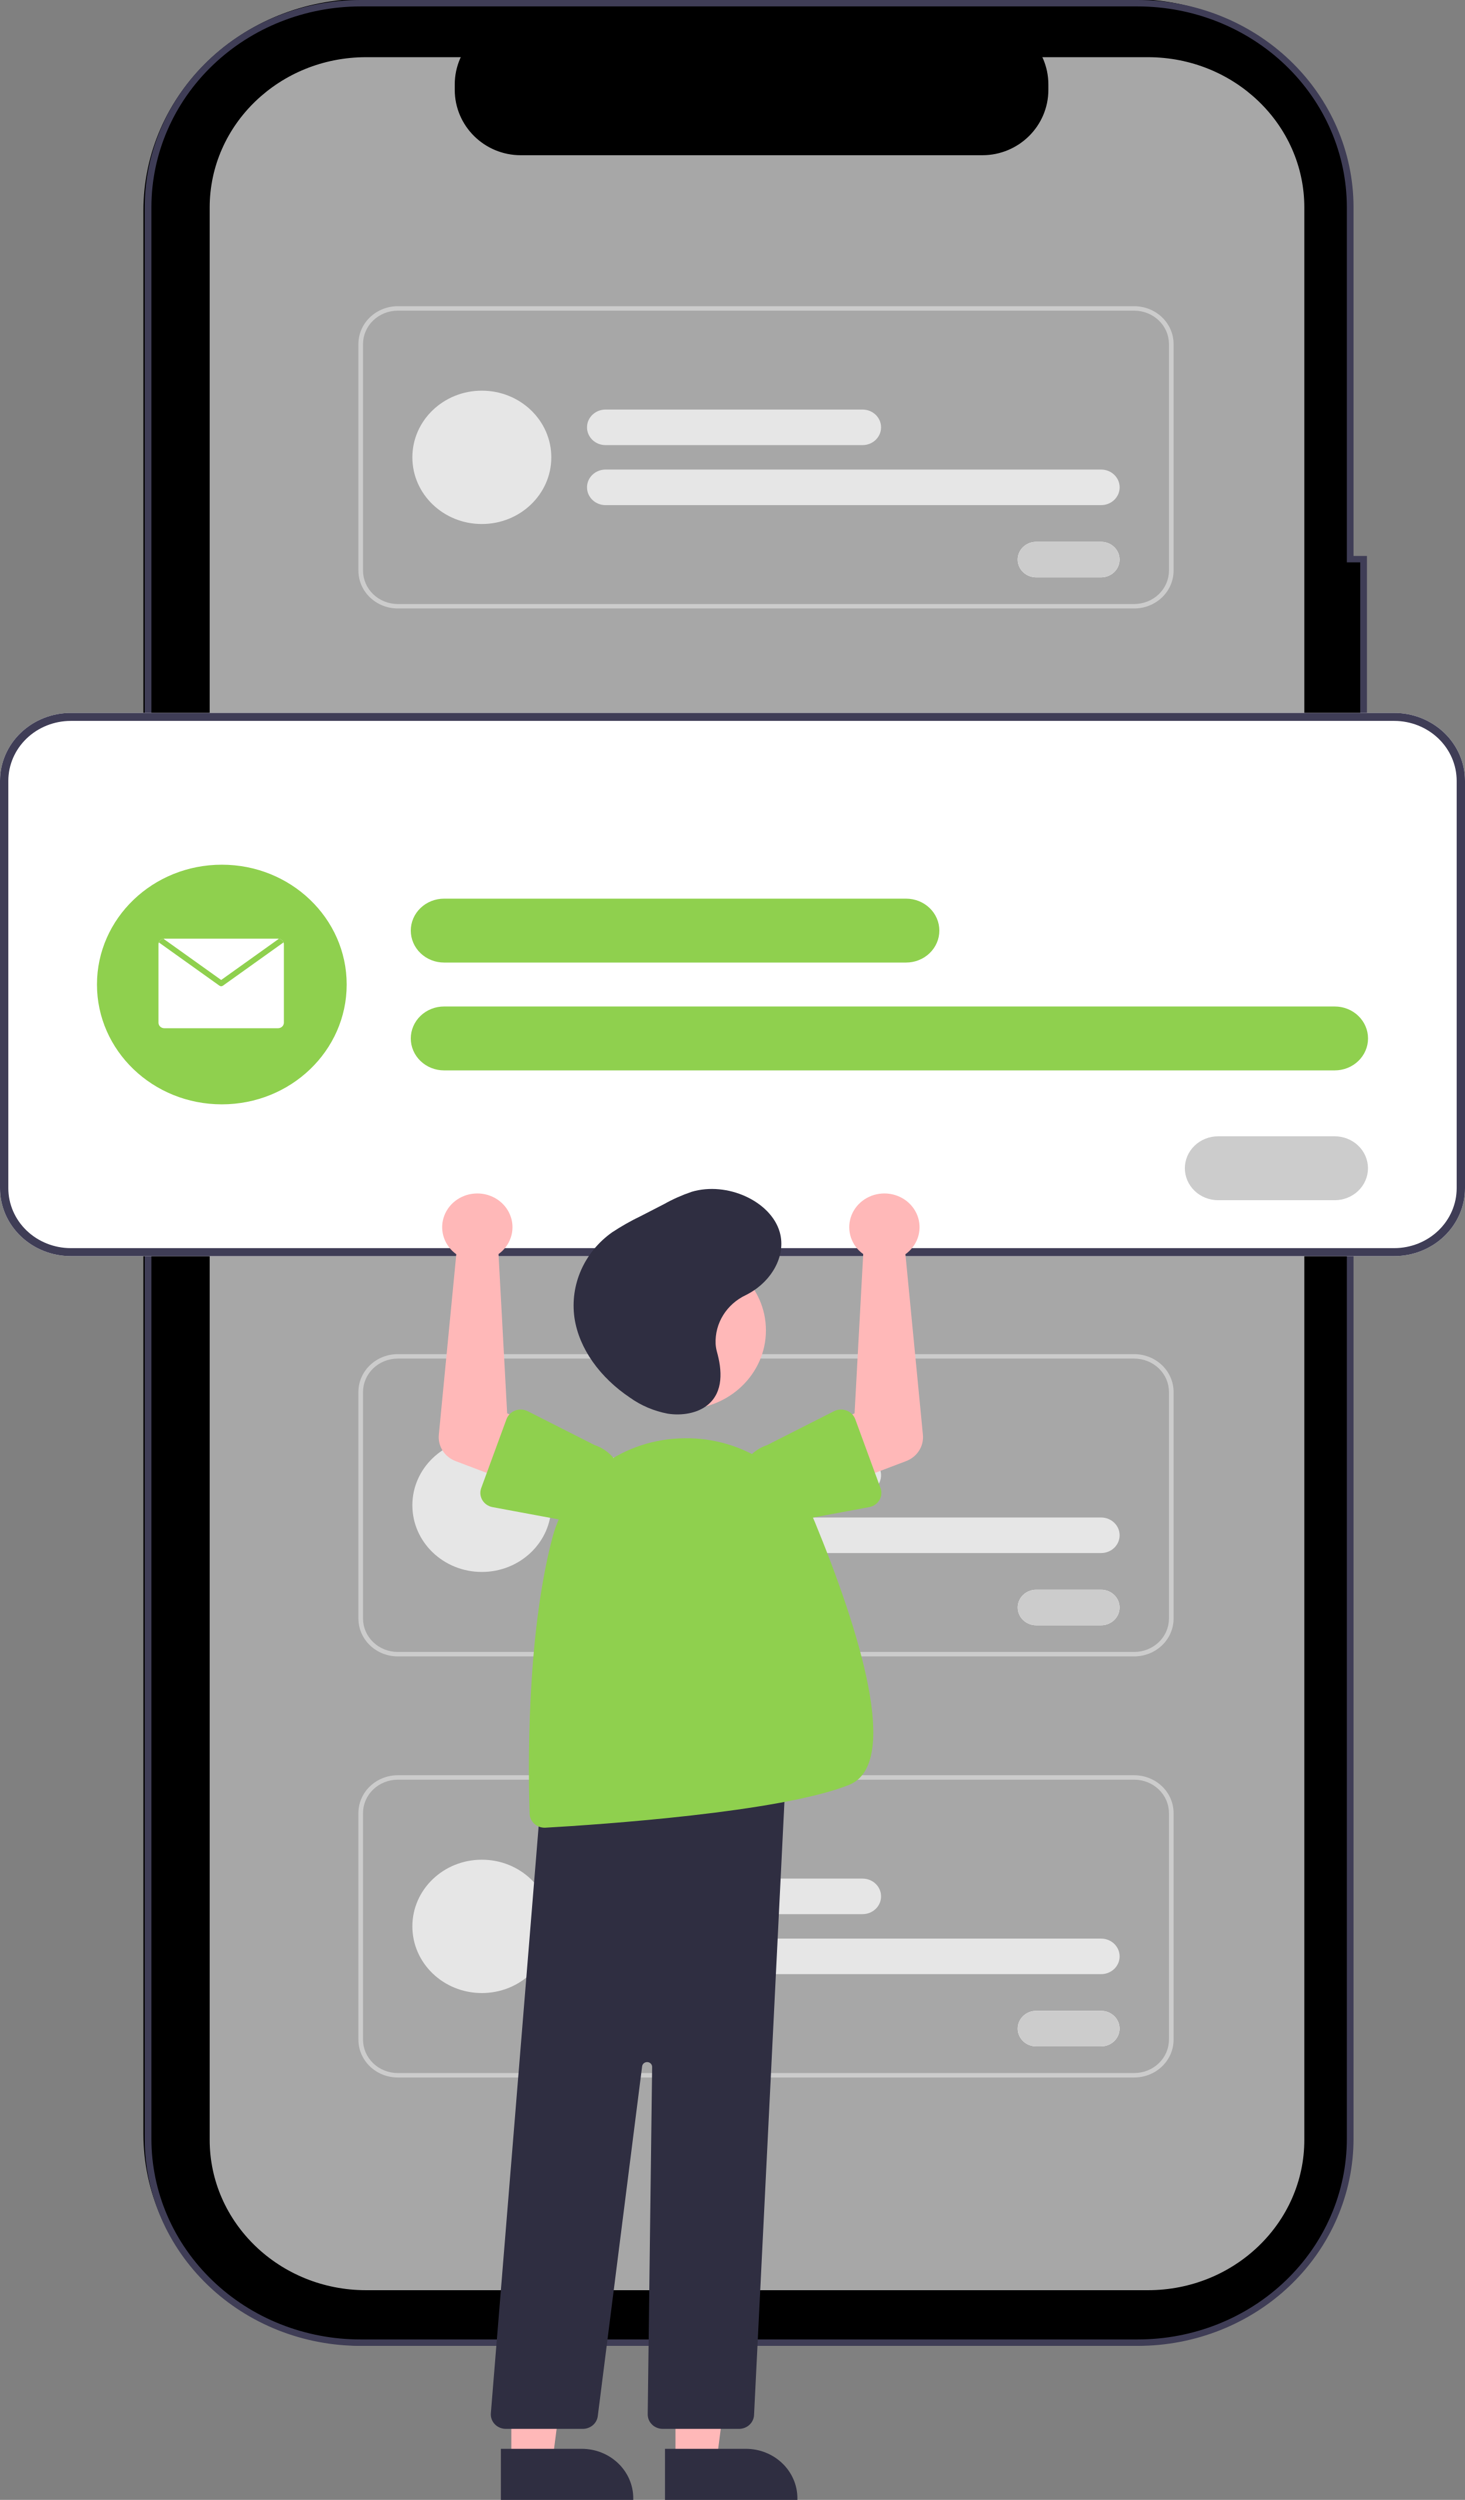 <svg xmlns="http://www.w3.org/2000/svg" width="269" height="459" viewBox="0 0 269 459" fill="none"><rect x="0" y="0" width="269" height="459" fill="#808080" stroke="none"/><g clip-path="url(#clip0_359_792)"><path d="M207.747 0.312H66.819C44.733 0.312 26.829 17.494 26.829 38.688V391.809C26.829 413.003 44.733 430.185 66.819 430.185H207.747C229.833 430.185 247.737 413.003 247.737 391.809V38.688C247.737 17.494 229.833 0.312 207.747 0.312Z" fill="black" stroke="black"></path><path d="M210.783 10H67.217C51.081 10 38 22.586 38 38.111V392.889C38 408.414 51.081 421 67.217 421H210.783C226.919 421 240 408.414 240 392.889V38.111C240 22.586 226.919 10 210.783 10Z" fill="#A7A7A7" stroke="black"></path><path d="M180.377 4H95.623C89.204 4 84 9.157 84 15.519V16.481C84 22.843 89.204 28 95.623 28H180.377C186.796 28 192 22.843 192 16.481V15.519C192 9.157 186.796 4 180.377 4Z" fill="black" stroke="black"></path><path d="M249.551 102.818H246.257V137.142H249.551V102.818Z" fill="black" stroke="black"></path><path d="M208.923 430.723H66.18C60.979 430.723 55.828 429.74 51.022 427.83C46.217 425.92 41.85 423.12 38.172 419.59C34.494 416.061 31.576 411.87 29.586 407.259C27.595 402.647 26.57 397.704 26.571 392.712V38.011C26.582 27.933 30.759 18.272 38.185 11.146C45.611 4.02 55.679 0.011 66.18 0H208.923C219.424 0.011 229.492 4.02 236.918 11.146C244.344 18.272 248.521 27.933 248.532 38.011V102.075H250.992V149.278H248.532V392.712C248.532 402.793 244.359 412.462 236.931 419.59C229.503 426.718 219.428 430.723 208.923 430.723ZM66.18 1.18C56.005 1.191 46.249 5.075 39.054 11.98C31.859 18.885 27.812 28.246 27.801 38.011V392.712C27.801 397.549 28.793 402.338 30.722 406.807C32.651 411.275 35.478 415.335 39.042 418.755C42.605 422.176 46.836 424.888 51.493 426.739C56.149 428.59 61.14 429.543 66.18 429.543H208.923C219.102 429.543 228.864 425.663 236.061 418.756C243.259 411.849 247.302 402.481 247.302 392.713V148.098H249.762V103.256H247.302V38.011C247.291 28.246 243.244 18.885 236.049 11.98C228.854 5.075 219.098 1.191 208.923 1.18H66.18Z" fill="#3F3D56"></path><path d="M256.009 230.635H12.992C9.547 230.631 6.245 229.316 3.809 226.979C1.374 224.642 0.004 221.473 0 218.168V143.365C0.004 140.06 1.374 136.891 3.809 134.554C6.245 132.217 9.547 130.902 12.992 130.898H256.009C259.453 130.902 262.755 132.217 265.191 134.554C267.626 136.891 268.996 140.06 269 143.365V218.168C268.996 221.473 267.626 224.642 265.191 226.979C262.755 229.316 259.453 230.631 256.009 230.635Z" fill="white"></path><path d="M256.009 230.635H12.992C9.547 230.631 6.245 229.316 3.809 226.979C1.374 224.642 0.004 221.473 0 218.168V143.365C0.004 140.06 1.374 136.891 3.809 134.554C6.245 132.217 9.547 130.902 12.992 130.898H256.009C259.453 130.902 262.755 132.217 265.191 134.554C267.626 136.891 268.996 140.06 269 143.365V218.168C268.996 221.473 267.626 224.642 265.191 226.979C262.755 229.316 259.453 230.631 256.009 230.635ZM12.992 132.365C9.952 132.368 7.039 133.528 4.89 135.591C2.741 137.653 1.532 140.449 1.528 143.365V218.168C1.532 221.084 2.741 223.88 4.89 225.942C7.039 228.005 9.952 229.165 12.992 229.168H256.009C259.048 229.165 261.961 228.005 264.11 225.942C266.259 223.88 267.468 221.084 267.472 218.168V143.365C267.468 140.449 266.259 137.653 264.11 135.591C261.961 133.528 259.048 132.368 256.009 132.365H12.992Z" fill="#3F3D56"></path><path d="M166.368 176.733H81.541C79.92 176.733 78.365 176.115 77.218 175.015C76.072 173.915 75.428 172.422 75.428 170.866C75.428 169.31 76.072 167.818 77.218 166.718C78.365 165.618 79.92 165 81.541 165H166.368C167.99 165 169.545 165.618 170.691 166.718C171.838 167.818 172.482 169.31 172.482 170.866C172.482 172.422 171.838 173.915 170.691 175.015C169.545 176.115 167.99 176.733 166.368 176.733Z" fill="#8FD04E"></path><path d="M245.081 196.533H81.541C79.92 196.533 78.365 195.915 77.218 194.815C76.072 193.715 75.428 192.223 75.428 190.667C75.428 189.111 76.072 187.618 77.218 186.518C78.365 185.418 79.92 184.8 81.541 184.8H245.081C246.703 184.8 248.258 185.418 249.404 186.518C250.551 187.618 251.195 189.111 251.195 190.667C251.195 192.223 250.551 193.715 249.404 194.815C248.258 195.915 246.703 196.533 245.081 196.533Z" fill="#8FD04E"></path><path d="M40.732 202.767C53.393 202.767 63.658 192.917 63.658 180.767C63.658 168.616 53.393 158.766 40.732 158.766C28.07 158.766 17.805 168.616 17.805 180.767C17.805 192.917 28.07 202.767 40.732 202.767Z" fill="#8FD04E"></path><path d="M245.072 220.368H223.674C222.053 220.368 220.498 219.75 219.351 218.65C218.205 217.549 217.561 216.057 217.561 214.501C217.561 212.945 218.205 211.453 219.351 210.353C220.498 209.252 222.053 208.634 223.674 208.634H245.072C245.875 208.634 246.67 208.786 247.412 209.081C248.153 209.376 248.827 209.808 249.395 210.353C249.963 210.897 250.413 211.544 250.72 212.256C251.028 212.968 251.186 213.731 251.186 214.501C251.186 215.272 251.028 216.034 250.72 216.746C250.413 217.458 249.963 218.105 249.395 218.65C248.827 219.194 248.153 219.627 247.412 219.921C246.67 220.216 245.875 220.368 245.072 220.368Z" fill="white"></path><path d="M245.072 220.368H223.674C222.053 220.368 220.498 219.75 219.351 218.65C218.205 217.549 217.561 216.057 217.561 214.501C217.561 212.945 218.205 211.453 219.351 210.353C220.498 209.252 222.053 208.634 223.674 208.634H245.072C245.875 208.634 246.67 208.786 247.412 209.081C248.153 209.376 248.827 209.808 249.395 210.353C249.963 210.897 250.413 211.544 250.72 212.256C251.028 212.968 251.186 213.731 251.186 214.501C251.186 215.272 251.028 216.034 250.72 216.746C250.413 217.458 249.963 218.105 249.395 218.65C248.827 219.194 248.153 219.627 247.412 219.921C246.67 220.216 245.875 220.368 245.072 220.368Z" fill="#CCCCCC"></path><path d="M208.263 111.72H73.038C71.122 111.718 69.284 110.987 67.929 109.686C66.574 108.386 65.811 106.622 65.809 104.783V63.16C65.811 61.321 66.574 59.558 67.929 58.257C69.284 56.957 71.122 56.225 73.038 56.223H208.263C210.179 56.225 212.017 56.957 213.372 58.257C214.727 59.558 215.489 61.321 215.492 63.16V104.783C215.489 106.622 214.727 108.386 213.372 109.686C212.017 110.987 210.179 111.718 208.263 111.72ZM73.038 57.039C71.347 57.041 69.726 57.687 68.53 58.834C67.334 59.982 66.662 61.538 66.66 63.16V104.783C66.662 106.406 67.334 107.962 68.53 109.109C69.726 110.257 71.347 110.902 73.038 110.904H208.263C209.954 110.902 211.575 110.257 212.771 109.109C213.967 107.962 214.639 106.406 214.641 104.783V63.16C214.639 61.538 213.967 59.982 212.771 58.834C211.575 57.687 209.954 57.041 208.263 57.039H73.038Z" fill="#CCCCCC"></path><path d="M158.383 81.727H111.182C110.281 81.726 109.417 81.382 108.78 80.77C108.143 80.157 107.785 79.328 107.785 78.463C107.785 77.598 108.143 76.768 108.78 76.156C109.417 75.544 110.281 75.199 111.182 75.198H158.383C159.285 75.199 160.149 75.544 160.786 76.156C161.423 76.768 161.78 77.598 161.78 78.463C161.78 79.328 161.423 80.157 160.786 80.77C160.149 81.382 159.285 81.726 158.383 81.727Z" fill="#E6E6E6"></path><path d="M202.182 92.745H111.182C110.281 92.744 109.416 92.4 108.779 91.788C108.142 91.176 107.785 90.346 107.785 89.481C107.785 88.616 108.142 87.786 108.779 87.174C109.416 86.562 110.281 86.218 111.182 86.216H202.182C202.629 86.216 203.072 86.3 203.485 86.463C203.899 86.627 204.274 86.868 204.59 87.171C204.907 87.474 205.158 87.834 205.329 88.231C205.5 88.627 205.588 89.052 205.588 89.481C205.588 89.91 205.5 90.335 205.329 90.731C205.158 91.127 204.907 91.488 204.59 91.791C204.274 92.094 203.899 92.334 203.485 92.498C203.072 92.662 202.629 92.746 202.182 92.745Z" fill="#E6E6E6"></path><path d="M88.474 96.214C95.519 96.214 101.231 90.733 101.231 83.972C101.231 77.211 95.519 71.73 88.474 71.73C81.428 71.73 75.717 77.211 75.717 83.972C75.717 90.733 81.428 96.214 88.474 96.214Z" fill="#E6E6E6"></path><path d="M202.177 106.008H190.27C189.823 106.008 189.38 105.924 188.967 105.76C188.554 105.597 188.178 105.356 187.862 105.053C187.546 104.75 187.295 104.39 187.123 103.993C186.952 103.597 186.864 103.172 186.864 102.743C186.864 102.314 186.952 101.889 187.123 101.493C187.295 101.096 187.546 100.736 187.862 100.433C188.178 100.13 188.554 99.89 188.967 99.726C189.38 99.562 189.823 99.478 190.27 99.478H202.177C203.078 99.48 203.943 99.824 204.58 100.436C205.217 101.048 205.574 101.878 205.574 102.743C205.574 103.608 205.217 104.438 204.58 105.05C203.943 105.662 203.078 106.006 202.177 106.008Z" fill="white"></path><path d="M202.177 106.008H190.27C189.823 106.008 189.38 105.924 188.967 105.76C188.554 105.597 188.178 105.356 187.862 105.053C187.546 104.75 187.295 104.39 187.123 103.993C186.952 103.597 186.864 103.172 186.864 102.743C186.864 102.314 186.952 101.889 187.123 101.493C187.295 101.096 187.546 100.736 187.862 100.433C188.178 100.13 188.554 99.89 188.967 99.726C189.38 99.562 189.823 99.478 190.27 99.478H202.177C203.078 99.48 203.943 99.824 204.58 100.436C205.217 101.048 205.574 101.878 205.574 102.743C205.574 103.608 205.217 104.438 204.58 105.05C203.943 105.662 203.078 106.006 202.177 106.008Z" fill="#CCCCCC"></path><path d="M208.263 304.13H73.038C71.122 304.127 69.284 303.396 67.929 302.095C66.574 300.795 65.811 299.032 65.809 297.192V255.569C65.811 253.73 66.574 251.967 67.929 250.666C69.284 249.366 71.122 248.634 73.038 248.632H208.263C210.179 248.634 212.017 249.366 213.372 250.666C214.727 251.967 215.489 253.73 215.492 255.569V297.192C215.489 299.032 214.727 300.795 213.372 302.095C212.017 303.396 210.179 304.127 208.263 304.13ZM73.038 249.448C71.347 249.45 69.726 250.096 68.53 251.243C67.334 252.391 66.662 253.947 66.66 255.569V297.192C66.662 298.815 67.334 300.371 68.53 301.519C69.726 302.666 71.347 303.312 73.038 303.313H208.263C209.954 303.312 211.575 302.666 212.771 301.519C213.967 300.371 214.639 298.815 214.641 297.192V255.569C214.639 253.947 213.967 252.391 212.771 251.243C211.575 250.096 209.954 249.45 208.263 249.448H73.038Z" fill="#CCCCCC"></path><path d="M158.383 274.136H111.182C110.28 274.136 109.415 273.793 108.777 273.18C108.139 272.568 107.78 271.738 107.78 270.872C107.78 270.006 108.139 269.176 108.777 268.564C109.415 267.951 110.28 267.607 111.182 267.607H158.383C159.285 267.609 160.149 267.953 160.786 268.565C161.423 269.177 161.78 270.007 161.78 270.872C161.78 271.737 161.423 272.567 160.786 273.179C160.149 273.791 159.285 274.135 158.383 274.136Z" fill="#E6E6E6"></path><path d="M202.182 285.154H111.182C110.281 285.153 109.416 284.808 108.779 284.196C108.142 283.584 107.785 282.755 107.785 281.89C107.785 281.025 108.142 280.195 108.779 279.583C109.416 278.971 110.281 278.626 111.182 278.625H202.182C203.084 278.625 203.95 278.969 204.588 279.581C205.225 280.193 205.584 281.024 205.584 281.89C205.584 282.755 205.225 283.586 204.588 284.198C203.95 284.81 203.084 285.154 202.182 285.154Z" fill="#E6E6E6"></path><path d="M88.474 288.623C95.519 288.623 101.231 283.142 101.231 276.381C101.231 269.62 95.519 264.139 88.474 264.139C81.428 264.139 75.717 269.62 75.717 276.381C75.717 283.142 81.428 288.623 88.474 288.623Z" fill="#E6E6E6"></path><path d="M202.177 298.416H190.271C189.368 298.416 188.503 298.072 187.865 297.46C187.227 296.848 186.869 296.018 186.869 295.152C186.869 294.286 187.227 293.456 187.865 292.843C188.503 292.231 189.368 291.887 190.271 291.887H202.177C203.079 291.888 203.943 292.233 204.58 292.845C205.217 293.457 205.574 294.287 205.574 295.152C205.574 296.017 205.217 296.846 204.58 297.459C203.943 298.071 203.079 298.415 202.177 298.416Z" fill="white"></path><path d="M202.177 298.416H190.271C189.368 298.416 188.503 298.072 187.865 297.46C187.227 296.848 186.869 296.018 186.869 295.152C186.869 294.286 187.227 293.456 187.865 292.843C188.503 292.231 189.368 291.887 190.271 291.887H202.177C203.079 291.888 203.943 292.233 204.58 292.845C205.217 293.457 205.574 294.287 205.574 295.152C205.574 296.017 205.217 296.846 204.58 297.459C203.943 298.071 203.079 298.415 202.177 298.416Z" fill="#CCCCCC"></path><path d="M208.263 381.447H73.038C71.122 381.445 69.284 380.714 67.929 379.413C66.574 378.113 65.811 376.349 65.809 374.51V332.887C65.811 331.048 66.574 329.285 67.929 327.984C69.284 326.684 71.122 325.952 73.038 325.95H208.263C210.179 325.952 212.017 326.684 213.372 327.984C214.727 329.285 215.489 331.048 215.492 332.887V374.51C215.489 376.349 214.727 378.113 213.372 379.413C212.017 380.714 210.179 381.445 208.263 381.447ZM73.038 326.766C71.347 326.768 69.726 327.414 68.53 328.561C67.334 329.709 66.662 331.264 66.66 332.887V374.51C66.662 376.133 67.334 377.689 68.53 378.836C69.726 379.984 71.347 380.629 73.038 380.631H208.263C209.954 380.629 211.575 379.984 212.771 378.836C213.967 377.689 214.639 376.133 214.641 374.51V332.887C214.639 331.264 213.967 329.709 212.771 328.561C211.575 327.414 209.954 326.768 208.263 326.766H73.038Z" fill="#CCCCCC"></path><path d="M158.383 351.454H111.182C110.28 351.454 109.415 351.11 108.777 350.498C108.139 349.886 107.78 349.056 107.78 348.19C107.78 347.324 108.139 346.494 108.777 345.881C109.415 345.269 110.28 344.925 111.182 344.925H158.383C159.285 344.926 160.149 345.271 160.786 345.883C161.423 346.495 161.78 347.325 161.78 348.19C161.78 349.055 161.423 349.885 160.786 350.497C160.149 351.109 159.285 351.453 158.383 351.454Z" fill="#E6E6E6"></path><path d="M202.182 362.472H111.182C110.281 362.471 109.416 362.126 108.779 361.514C108.142 360.902 107.785 360.072 107.785 359.207C107.785 358.342 108.142 357.513 108.779 356.901C109.416 356.289 110.281 355.944 111.182 355.943H202.182C203.084 355.943 203.95 356.287 204.588 356.899C205.225 357.511 205.584 358.342 205.584 359.207C205.584 360.073 205.225 360.904 204.588 361.516C203.95 362.128 203.084 362.472 202.182 362.472Z" fill="#E6E6E6"></path><path d="M88.474 365.941C95.519 365.941 101.231 360.46 101.231 353.699C101.231 346.938 95.519 341.457 88.474 341.457C81.428 341.457 75.717 346.938 75.717 353.699C75.717 360.46 81.428 365.941 88.474 365.941Z" fill="#E6E6E6"></path><path d="M202.177 375.734H190.271C189.368 375.734 188.503 375.39 187.865 374.778C187.227 374.166 186.869 373.335 186.869 372.47C186.869 371.604 187.227 370.773 187.865 370.161C188.503 369.549 189.368 369.205 190.271 369.205H202.177C203.079 369.206 203.943 369.551 204.58 370.163C205.217 370.775 205.574 371.605 205.574 372.47C205.574 373.335 205.217 374.164 204.58 374.776C203.943 375.389 203.079 375.733 202.177 375.734Z" fill="white"></path><path d="M202.177 375.734H190.271C189.368 375.734 188.503 375.39 187.865 374.778C187.227 374.166 186.869 373.335 186.869 372.47C186.869 371.604 187.227 370.773 187.865 370.161C188.503 369.549 189.368 369.205 190.271 369.205H202.177C203.079 369.206 203.943 369.551 204.58 370.163C205.217 370.775 205.574 371.605 205.574 372.47C205.574 373.335 205.217 374.164 204.58 374.776C203.943 375.389 203.079 375.733 202.177 375.734Z" fill="#CCCCCC"></path><path d="M124.027 451.986H131.568L135.154 424.076L124.026 424.076L124.027 451.986Z" fill="#FFB8B8"></path><path d="M122.104 449.624L136.953 449.623H136.954C138.196 449.623 139.427 449.858 140.575 450.314C141.723 450.771 142.766 451.44 143.645 452.283C144.524 453.126 145.221 454.127 145.697 455.229C146.172 456.331 146.417 457.512 146.417 458.704V458.999L122.104 459L122.104 449.624Z" fill="#2F2E41"></path><path d="M93.89 451.986H101.431L105.017 424.076L93.889 424.076L93.89 451.986Z" fill="#FFB8B8"></path><path d="M91.967 449.624L106.816 449.623H106.817C108.06 449.623 109.29 449.858 110.438 450.314C111.586 450.771 112.63 451.44 113.508 452.283C114.387 453.126 115.084 454.127 115.56 455.229C116.035 456.331 116.28 457.512 116.28 458.704V458.999L91.967 459L91.967 449.624Z" fill="#2F2E41"></path><path d="M125.532 258.762C133.875 258.762 140.638 252.272 140.638 244.266C140.638 236.26 133.875 229.77 125.532 229.77C117.189 229.77 110.426 236.26 110.426 244.266C110.426 252.272 117.189 258.762 125.532 258.762Z" fill="#FFB8B8"></path><path d="M135.69 445.962H121.698C121.331 445.962 120.969 445.892 120.631 445.757C120.293 445.621 119.986 445.423 119.729 445.173C119.471 444.923 119.268 444.626 119.131 444.3C118.994 443.974 118.926 443.625 118.93 443.274L119.743 379.513C119.746 379.286 119.659 379.067 119.499 378.901C119.339 378.734 119.118 378.633 118.883 378.618C118.647 378.603 118.414 378.675 118.233 378.82C118.051 378.964 117.934 379.17 117.905 379.395L109.761 443.627C109.679 444.271 109.355 444.864 108.849 445.294C108.342 445.724 107.69 445.962 107.014 445.962H92.887C92.505 445.962 92.128 445.887 91.778 445.74C91.429 445.593 91.114 445.379 90.855 445.11C90.596 444.841 90.398 444.523 90.272 444.177C90.147 443.832 90.098 443.464 90.128 443.099L99.456 328.554L99.71 328.527L144.38 323.898L138.455 443.432C138.422 444.115 138.116 444.758 137.601 445.229C137.086 445.7 136.402 445.963 135.69 445.962Z" fill="#2F2E41"></path><path d="M100 335.586C99.282 335.584 98.593 335.315 98.079 334.835C97.564 334.355 97.264 333.701 97.242 333.013C96.998 325.77 96.581 300.709 101.438 282.311C102.764 277.285 105.739 272.801 109.925 269.524C114.111 266.246 119.285 264.348 124.682 264.109C129.994 263.831 135.263 265.165 139.74 267.922C144.218 270.679 147.677 274.719 149.627 279.469C157.792 299.361 165.506 323.88 155.889 327.725C143.284 332.765 110.054 335.012 100.17 335.58C100.113 335.584 100.056 335.586 100 335.586Z" fill="#8FD04E"></path><path d="M157.735 229.614C157.972 229.848 158.228 230.064 158.501 230.259L156.915 259.49L150.32 262.731L154.115 272.922L166.372 268.275C167.363 267.899 168.199 267.226 168.757 266.355C169.314 265.484 169.562 264.464 169.463 263.446L166.252 230.289C167.303 229.536 168.09 228.495 168.509 227.303C168.928 226.11 168.959 224.824 168.597 223.615C168.236 222.405 167.499 221.33 166.486 220.532C165.472 219.735 164.229 219.252 162.922 219.148C161.616 219.045 160.307 219.326 159.171 219.953C158.035 220.581 157.125 221.526 156.561 222.662C155.998 223.798 155.809 225.072 156.018 226.314C156.228 227.555 156.827 228.707 157.735 229.614H157.735Z" fill="#FFB8B8"></path><path d="M157.04 260.578L161.68 273.232C161.812 273.592 161.862 273.975 161.826 274.355C161.79 274.735 161.668 275.103 161.471 275.435C161.273 275.766 161.003 276.052 160.679 276.274C160.356 276.496 159.986 276.648 159.596 276.721L145.914 279.264C143.991 279.902 141.882 279.781 140.051 278.93C138.22 278.078 136.815 276.564 136.145 274.72C135.475 272.876 135.595 270.852 136.477 269.093C137.36 267.333 138.934 265.981 140.854 265.334L153.138 259.111C153.49 258.933 153.878 258.83 154.275 258.808C154.672 258.787 155.069 258.848 155.44 258.987C155.81 259.127 156.145 259.341 156.421 259.615C156.697 259.89 156.908 260.218 157.04 260.579V260.578Z" fill="#8FD04E"></path><path d="M92.303 229.614C92.065 229.848 91.809 230.064 91.537 230.259L93.122 259.49L99.718 262.731L95.923 272.922L83.665 268.275C82.675 267.899 81.838 267.226 81.281 266.355C80.724 265.484 80.476 264.464 80.574 263.446L83.785 230.289C82.734 229.536 81.947 228.495 81.528 227.303C81.109 226.11 81.079 224.824 81.44 223.615C81.802 222.405 82.538 221.33 83.552 220.532C84.566 219.735 85.808 219.252 87.115 219.148C88.422 219.045 89.73 219.326 90.867 219.953C92.003 220.581 92.913 221.526 93.476 222.662C94.039 223.798 94.229 225.072 94.019 226.314C93.809 227.555 93.211 228.707 92.303 229.614Z" fill="#FFB8B8"></path><path d="M94.598 258.987C94.968 258.848 95.365 258.787 95.762 258.808C96.159 258.829 96.547 258.933 96.899 259.111L109.183 265.333C111.103 265.981 112.677 267.333 113.56 269.093C114.442 270.852 114.562 272.876 113.892 274.72C113.222 276.564 111.818 278.078 109.986 278.93C108.155 279.781 106.046 279.901 104.123 279.263L90.441 276.721C90.051 276.648 89.681 276.496 89.358 276.274C89.034 276.052 88.764 275.765 88.567 275.434C88.369 275.103 88.248 274.735 88.211 274.355C88.175 273.975 88.225 273.592 88.357 273.232L92.997 260.578C93.129 260.218 93.34 259.89 93.616 259.615C93.893 259.34 94.227 259.126 94.598 258.987Z" fill="#8FD04E"></path><path d="M131.399 246.737C131.32 244.887 131.803 243.056 132.791 241.466C133.778 239.877 135.227 238.597 136.959 237.784C141.551 235.51 144.436 230.658 143.172 226.227C141.554 220.556 133.51 216.878 126.993 218.829C125.229 219.43 123.528 220.188 121.912 221.095L117.654 223.285C115.835 224.159 114.082 225.152 112.406 226.258C109.895 228.034 107.927 230.423 106.708 233.178C105.489 235.932 105.063 238.95 105.474 241.917C106.313 247.682 110.247 252.97 115.633 256.59C117.693 258.067 120.072 259.082 122.594 259.559C125.176 259.968 128.05 259.504 129.938 257.963C132.888 255.555 132.583 251.523 131.629 248.156C131.503 247.691 131.426 247.216 131.399 246.737Z" fill="#2F2E41"></path><path d="M52.124 173.378V187.766C52.124 188.334 51.645 188.793 51.053 188.793H30.169C29.578 188.793 29.098 188.334 29.099 187.766V173.378C29.098 173.26 29.12 173.144 29.163 173.034C29.294 172.675 29.62 172.417 30.011 172.363C30.064 172.355 30.117 172.351 30.169 172.35H51.053C51.105 172.351 51.159 172.355 51.211 172.363C51.602 172.417 51.929 172.675 52.06 173.034C52.102 173.144 52.124 173.26 52.124 173.378Z" fill="white"></path><path d="M52.06 173.033L40.93 180.982C40.742 181.12 40.481 181.12 40.293 180.982L29.163 173.033C29.294 172.675 29.62 172.417 30.012 172.363L40.612 179.932L51.211 172.363C51.603 172.417 51.929 172.675 52.06 173.033Z" fill="#8FD04E"></path></g><defs><clipPath id="clip0_359_792"><rect width="269" height="459" fill="white"></rect></clipPath></defs></svg>